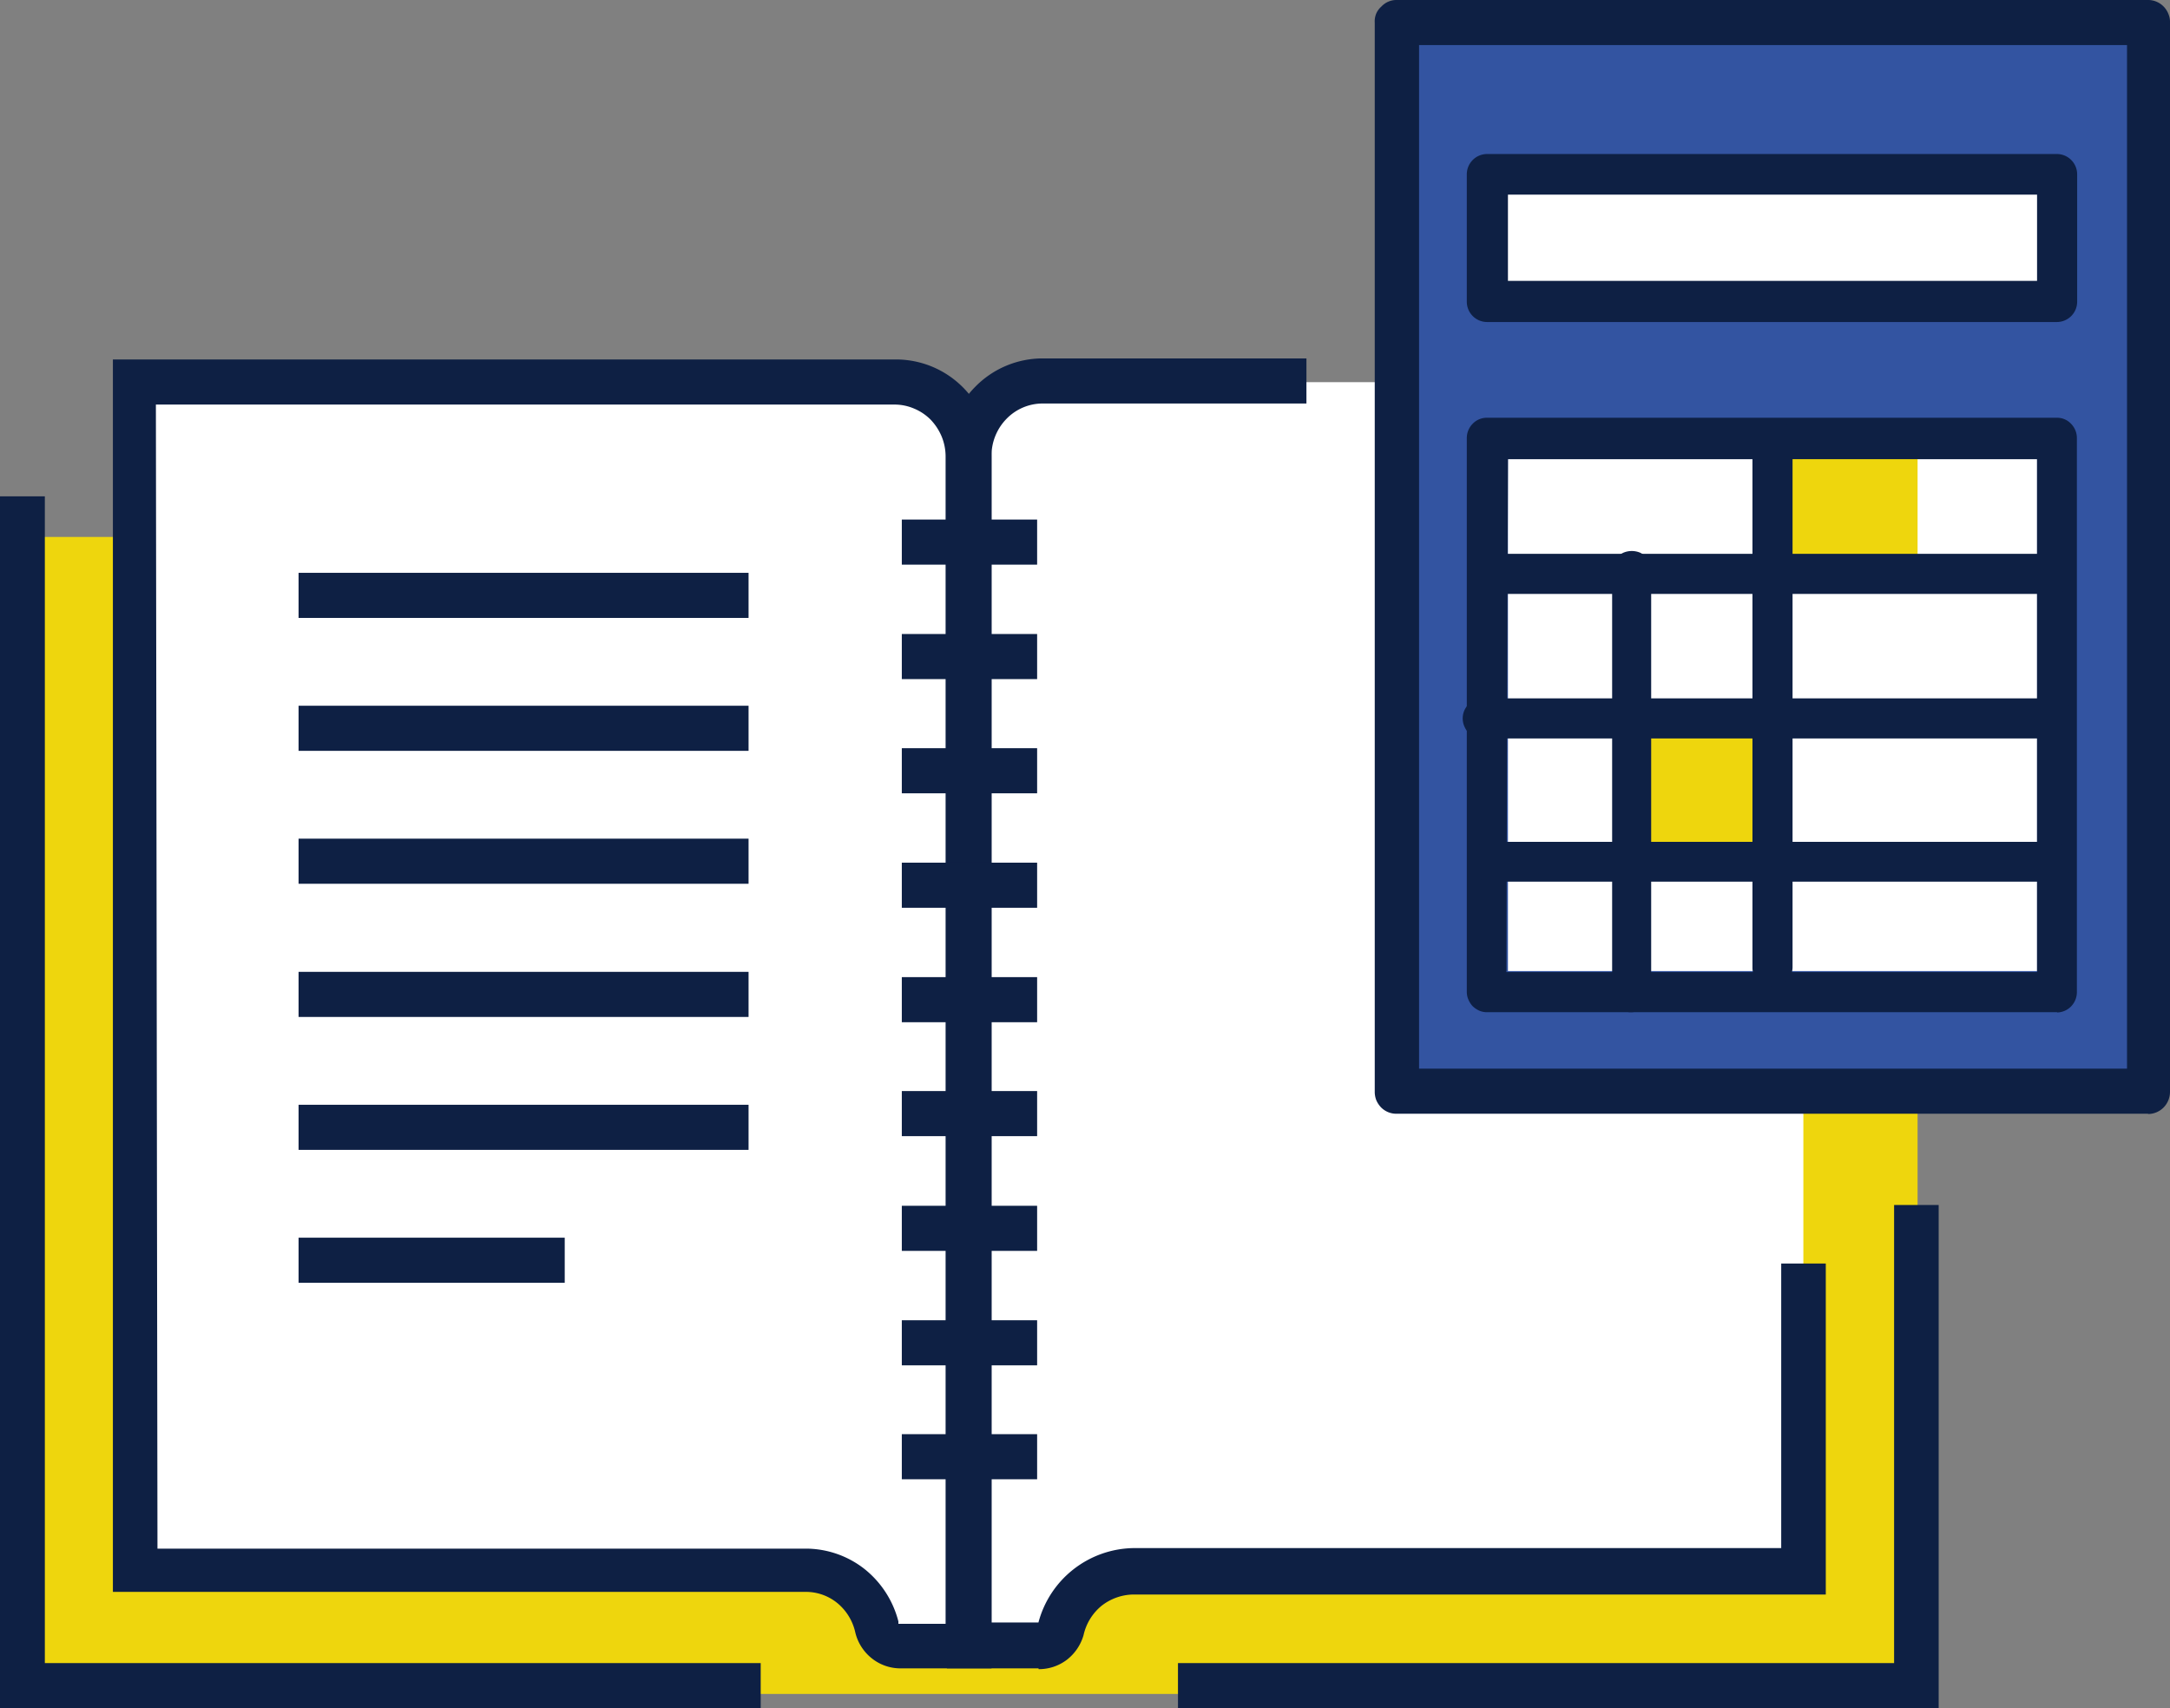<svg xmlns="http://www.w3.org/2000/svg" xmlns:xlink="http://www.w3.org/1999/xlink" viewBox="0 0 82.27 64.77"><rect x="0" y="0" width="82.27" height="64.77" fill="#808080" stroke="none"/><defs><style>.cls-1{fill:none;}.cls-2{fill:#eed60d;}.cls-3{clip-path:url(#clip-path);}.cls-4{fill:#fff;}.cls-5{fill:#0e2044;}.cls-6{fill:#3354a1;}</style><clipPath id="clip-path" transform="translate(-0.63 0)"><rect class="cls-1" width="82.91" height="64.86"/></clipPath></defs><g id="レイヤー_2" data-name="レイヤー 2"><g id="レイヤー_1-2" data-name="レイヤー 1"><g id="グループ_18314" data-name="グループ 18314"><rect id="長方形_24251" data-name="長方形 24251" class="cls-2" x="0.68" y="20.36" width="72.02" height="43.87"/><g id="グループ_18313" data-name="グループ 18313"><g class="cls-3"><g id="グループ_18312" data-name="グループ 18312"><path id="パス_8219" data-name="パス 8219" class="cls-4" d="M34.75,62.4a1,1,0,0,1-.57-.21.91.91,0,0,1-.31-.52,2.87,2.87,0,0,0-1-1.51,2.79,2.79,0,0,0-1.69-.58H5.75V14.49H34.6a2.77,2.77,0,0,1,2,.82,2.87,2.87,0,0,1,.83,2V62.4Z" transform="translate(-0.63 0)"/><path id="パス_8220" data-name="パス 8220" class="cls-4" d="M40,62.4a.89.89,0,0,0,.56-.22.94.94,0,0,0,.31-.51,2.79,2.79,0,0,1,1-1.5,2.73,2.73,0,0,1,1.69-.59H69V14.49H40.18a2.8,2.8,0,0,0-1.07.21,2.9,2.9,0,0,0-.9.62,2.83,2.83,0,0,0-.81,2V62.4Z" transform="translate(-0.63 0)"/><path id="パス_8221" data-name="パス 8221" class="cls-5" d="M38.22,63.26H34.75a1.74,1.74,0,0,1-1.08-.39,1.78,1.78,0,0,1-.62-1,2,2,0,0,0-.68-1.09,1.88,1.88,0,0,0-1.19-.42H4.91V13.63H34.6a3.58,3.58,0,0,1,2.56,1.08,3.71,3.71,0,0,1,1.06,2.6ZM6.6,58.72H31.18a3.61,3.61,0,0,1,2.21.76,3.72,3.72,0,0,1,1.3,2v.09h1.79V17.3a2,2,0,0,0-.15-.75,2.09,2.09,0,0,0-.42-.64,1.93,1.93,0,0,0-.63-.42,1.88,1.88,0,0,0-.74-.15h-28Z" transform="translate(-0.63 0)"/><path id="パス_8222" data-name="パス 8222" class="cls-5" d="M29.47,64.77H.63V18.82h1.7V63.06H29.47Z" transform="translate(-0.63 0)"/><path id="パス_8223" data-name="パス 8223" class="cls-5" d="M40,63.26H36.53v-46a3.7,3.7,0,0,1,1.07-2.59,3.58,3.58,0,0,1,2.56-1.08h10v1.71h-10a1.91,1.91,0,0,0-1.37.58,2,2,0,0,0-.57,1.39V61.52H40a3.79,3.79,0,0,1,3.57-2.82H68.16V47.91h1.69V60.46H43.58a2,2,0,0,0-1.19.43A2,2,0,0,0,41.71,62a1.81,1.81,0,0,1-.64.94,1.75,1.75,0,0,1-1.06.35" transform="translate(-0.63 0)"/><path id="パス_8224" data-name="パス 8224" class="cls-5" d="M74.13,64.77H45.29V63.06H72.44V45.69h1.69Z" transform="translate(-0.63 0)"/><rect id="長方形_24252" data-name="長方形 24252" class="cls-5" x="34.19" y="24.04" width="5.13" height="1.71"/><rect id="長方形_24253" data-name="長方形 24253" class="cls-5" x="34.19" y="28.37" width="5.13" height="1.71"/><rect id="長方形_24254" data-name="長方形 24254" class="cls-5" x="34.19" y="32.71" width="5.13" height="1.71"/><rect id="長方形_24255" data-name="長方形 24255" class="cls-5" x="34.19" y="37.05" width="5.13" height="1.71"/><rect id="長方形_24256" data-name="長方形 24256" class="cls-5" x="34.19" y="41.37" width="5.13" height="1.71"/><rect id="長方形_24257" data-name="長方形 24257" class="cls-5" x="34.19" y="45.72" width="5.13" height="1.71"/><rect id="長方形_24258" data-name="長方形 24258" class="cls-5" x="34.19" y="50.06" width="5.13" height="1.71"/><rect id="長方形_24259" data-name="長方形 24259" class="cls-5" x="34.19" y="54.38" width="5.13" height="1.71"/><rect id="長方形_24260" data-name="長方形 24260" class="cls-5" x="34.19" y="19.7" width="5.13" height="1.71"/><rect id="長方形_24261" data-name="長方形 24261" class="cls-5" x="11.32" y="21.72" width="17.06" height="1.71"/><rect id="長方形_24262" data-name="長方形 24262" class="cls-5" x="11.32" y="26.76" width="17.06" height="1.71"/><rect id="長方形_24263" data-name="長方形 24263" class="cls-5" x="11.32" y="31.8" width="17.06" height="1.71"/><rect id="長方形_24264" data-name="長方形 24264" class="cls-5" x="11.32" y="36.85" width="17.06" height="1.71"/><rect id="長方形_24265" data-name="長方形 24265" class="cls-5" x="11.32" y="41.89" width="17.06" height="1.71"/><rect id="長方形_24266" data-name="長方形 24266" class="cls-5" x="11.32" y="46.93" width="10.09" height="1.71"/><rect id="長方形_24267" data-name="長方形 24267" class="cls-6" x="52.96" y="0.87" width="28.48" height="40.52"/><path id="パス_8225" data-name="パス 8225" class="cls-5" d="M82.07,42.23H53.59A.81.81,0,0,1,53,42a.92.92,0,0,1-.19-.28.87.87,0,0,1-.06-.32V.86A.77.77,0,0,1,52.8.53.75.75,0,0,1,53,.25a.78.78,0,0,1,.6-.25H82.07a.82.82,0,0,1,.59.25.84.84,0,0,1,.18.28.77.77,0,0,1,.06.33V41.39a.85.85,0,0,1-.24.6.83.83,0,0,1-.59.25M54.43,40.52H81.27V1.71H54.43Z" transform="translate(-0.63 0)"/><rect id="長方形_24268" data-name="長方形 24268" class="cls-4" x="57.17" y="17.41" width="20.06" height="19.41"/><path id="パス_8226" data-name="パス 8226" class="cls-5" d="M78.62,5.84H57a.77.77,0,0,0-.76.77v4.83a.77.77,0,0,0,.76.77H78.62a.77.77,0,0,0,.76-.77h0V6.61a.77.77,0,0,0-.76-.77" transform="translate(-0.63 0)"/><rect id="長方形_24269" data-name="長方形 24269" class="cls-4" x="57.17" y="7.38" width="20.06" height="3.27"/><rect id="長方形_24270" data-name="長方形 24270" class="cls-2" x="67.14" y="16.64" width="5.56" height="5.29"/><rect id="長方形_24271" data-name="長方形 24271" class="cls-2" x="61.92" y="27.23" width="5.56" height="5.29"/><path id="パス_8227" data-name="パス 8227" class="cls-5" d="M78.62,38.38H57a.72.72,0,0,1-.29-.06.85.85,0,0,1-.25-.17.82.82,0,0,1-.16-.25.72.72,0,0,1-.06-.29v-21a.77.77,0,0,1,.22-.54.74.74,0,0,1,.54-.23H78.62a.72.72,0,0,1,.53.23.77.77,0,0,1,.22.54v21a.78.78,0,0,1-.22.55.76.76,0,0,1-.53.23M57.74,36.86H77.86V17.41H57.8Z" transform="translate(-0.63 0)"/><path id="パス_8228" data-name="パス 8228" class="cls-5" d="M62.45,38.38a.75.75,0,0,1-.29-.06.81.81,0,0,1-.24-.17.74.74,0,0,1-.17-.25.93.93,0,0,1,0-.29V21.81a.62.62,0,0,1,0-.33.81.81,0,0,1,.15-.31.79.79,0,0,1,.27-.21.82.82,0,0,1,.65,0,.9.9,0,0,1,.27.21.68.68,0,0,1,.14.31.74.74,0,0,1,0,.33v15.8a.76.76,0,0,1-.21.53.79.79,0,0,1-.52.24" transform="translate(-0.63 0)"/><path id="パス_8229" data-name="パス 8229" class="cls-5" d="M67.83,37.41a.92.92,0,0,1-.28,0,.82.82,0,0,1-.25-.16.63.63,0,0,1-.16-.24.77.77,0,0,1-.07-.29V16.61a.73.73,0,0,1,.07-.29.63.63,0,0,1,.16-.24.77.77,0,0,1,1.07,0,.75.75,0,0,1,.22.53V36.67a.75.75,0,0,1-.22.53.82.82,0,0,1-.25.16.93.93,0,0,1-.29,0" transform="translate(-0.63 0)"/><path id="パス_8230" data-name="パス 8230" class="cls-5" d="M78.62,22.52H57a.73.73,0,0,1-.41-.28.83.83,0,0,1,0-.95A.84.84,0,0,1,57,21H78.62a.81.81,0,0,1,.4.28.8.8,0,0,1,0,.95.81.81,0,0,1-.4.28" transform="translate(-0.63 0)"/><path id="パス_8231" data-name="パス 8231" class="cls-5" d="M78.62,28H57a.72.72,0,0,1-.63-.16.71.71,0,0,1-.21-.27.76.76,0,0,1,0-.66.9.9,0,0,1,.21-.27.79.79,0,0,1,.63-.16H78.62a.78.78,0,0,1,0,1.52" transform="translate(-0.63 0)"/><path id="パス_8232" data-name="パス 8232" class="cls-5" d="M78.62,33.43H57a.84.84,0,0,1-.41-.28.83.83,0,0,1,0-.95.73.73,0,0,1,.41-.28H78.62a.76.76,0,0,1,.4.28.8.8,0,0,1,0,.95.81.81,0,0,1-.4.28" transform="translate(-0.63 0)"/></g></g></g></g></g></g></svg>